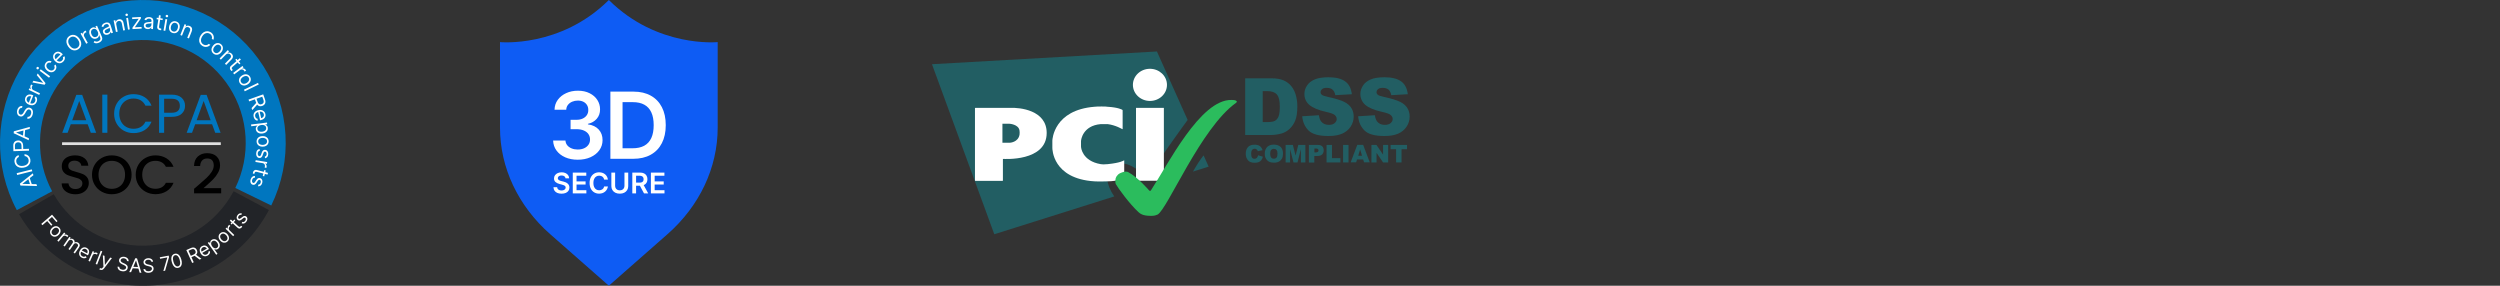 <svg width="560" height="64" viewBox="0 0 560 64" fill="none" xmlns="http://www.w3.org/2000/svg">
<rect x="0" y="0" width="560" height="64" fill="#333333" stroke="none"/>
<g clip-path="url(#clip0_10482_6069)">
<path d="M19.643 27.841H15.847L15.147 29.74H13.948L17.095 21.248H18.405L21.54 29.74H20.341L19.641 27.841H19.643ZM19.319 26.934L17.746 22.62L16.174 26.934H19.321H19.319Z" fill="#0076BF"/>
<path d="M24.051 21.199V29.74H22.914V21.199H24.051Z" fill="#0076BF"/>
<path d="M26.137 23.215C26.519 22.55 27.042 22.029 27.704 21.654C28.365 21.278 29.101 21.09 29.908 21.09C30.857 21.09 31.685 21.314 32.393 21.765C33.102 22.215 33.618 22.851 33.942 23.676H32.581C32.34 23.162 31.992 22.765 31.538 22.488C31.083 22.21 30.541 22.072 29.908 22.072C29.274 22.072 28.753 22.21 28.271 22.488C27.789 22.765 27.409 23.16 27.134 23.67C26.859 24.18 26.722 24.779 26.722 25.464C26.722 26.149 26.859 26.736 27.134 27.248C27.409 27.758 27.787 28.153 28.271 28.43C28.753 28.707 29.299 28.846 29.908 28.846C30.516 28.846 31.083 28.71 31.538 28.437C31.992 28.163 32.338 27.769 32.581 27.255H33.942C33.618 28.072 33.102 28.703 32.393 29.147C31.685 29.593 30.857 29.815 29.908 29.815C29.099 29.815 28.365 29.629 27.704 29.258C27.042 28.887 26.519 28.37 26.137 27.709C25.753 27.047 25.564 26.301 25.564 25.466C25.564 24.632 25.756 23.883 26.137 23.218V23.215Z" fill="#0076BF"/>
<path d="M40.705 25.471C40.21 25.94 39.455 26.175 38.439 26.175H36.766V29.74H35.629V21.199H38.439C39.42 21.199 40.169 21.432 40.681 21.897C41.194 22.362 41.45 22.964 41.45 23.698C41.45 24.432 41.202 24.999 40.707 25.469L40.705 25.471ZM39.837 24.852C40.135 24.583 40.287 24.199 40.287 23.7C40.287 22.646 39.67 22.119 38.439 22.119H36.766V25.255H38.439C39.073 25.255 39.538 25.121 39.839 24.85L39.837 24.852Z" fill="#0076BF"/>
<path d="M47.513 27.841H43.717L43.017 29.74H41.818L44.965 21.248H46.276L49.41 29.74H48.211L47.511 27.841H47.513ZM47.189 26.934L45.616 22.62L44.044 26.934H47.191H47.189Z" fill="#0076BF"/>
<path d="M15.316 43.212C14.849 43.012 14.484 42.728 14.217 42.361C13.951 41.994 13.818 41.565 13.818 41.075H15.342C15.376 41.442 15.523 41.745 15.786 41.981C16.048 42.218 16.417 42.338 16.891 42.338C17.364 42.338 17.766 42.22 18.039 41.988C18.312 41.755 18.451 41.454 18.451 41.087C18.451 40.801 18.365 40.569 18.195 40.39C18.024 40.21 17.811 40.072 17.557 39.974C17.303 39.876 16.951 39.769 16.5 39.656C15.935 39.508 15.474 39.359 15.12 39.208C14.766 39.056 14.465 38.821 14.215 38.504C13.966 38.186 13.84 37.761 13.84 37.23C13.84 36.739 13.966 36.31 14.215 35.943C14.465 35.576 14.815 35.294 15.265 35.098C15.715 34.902 16.234 34.804 16.827 34.804C17.668 34.804 18.357 35.011 18.894 35.422C19.432 35.834 19.729 36.402 19.788 37.119H18.216C18.19 36.807 18.041 36.543 17.766 36.323C17.49 36.103 17.13 35.992 16.68 35.992C16.272 35.992 15.939 36.095 15.681 36.299C15.423 36.504 15.295 36.799 15.295 37.181C15.295 37.443 15.376 37.656 15.538 37.825C15.7 37.993 15.907 38.126 16.157 38.224C16.407 38.322 16.748 38.429 17.181 38.542C17.755 38.698 18.224 38.853 18.585 39.007C18.948 39.163 19.255 39.402 19.509 39.724C19.763 40.046 19.891 40.477 19.891 41.017C19.891 41.45 19.771 41.858 19.535 42.242C19.298 42.626 18.952 42.933 18.497 43.168C18.043 43.402 17.51 43.518 16.893 43.518C16.311 43.518 15.786 43.417 15.318 43.217L15.316 43.212Z" fill="black"/>
<path d="M22.811 42.955C22.133 42.583 21.595 42.065 21.201 41.399C20.806 40.733 20.607 39.984 20.607 39.15C20.607 38.316 20.806 37.569 21.201 36.908C21.595 36.246 22.133 35.73 22.811 35.359C23.49 34.987 24.233 34.802 25.041 34.802C25.85 34.802 26.605 34.987 27.284 35.359C27.962 35.73 28.498 36.246 28.888 36.908C29.279 37.569 29.475 38.318 29.475 39.15C29.475 39.982 29.279 40.733 28.888 41.399C28.498 42.065 27.962 42.583 27.284 42.955C26.605 43.326 25.858 43.511 25.041 43.511C24.224 43.511 23.49 43.326 22.811 42.955ZM26.577 41.913C27.028 41.655 27.38 41.288 27.634 40.81C27.887 40.332 28.015 39.78 28.015 39.15C28.015 38.521 27.89 37.97 27.634 37.497C27.38 37.023 27.028 36.66 26.577 36.406C26.127 36.152 25.615 36.026 25.041 36.026C24.467 36.026 23.955 36.152 23.505 36.406C23.055 36.66 22.703 37.023 22.449 37.497C22.195 37.97 22.067 38.523 22.067 39.15C22.067 39.778 22.193 40.332 22.449 40.81C22.703 41.288 23.055 41.655 23.505 41.913C23.955 42.172 24.467 42.3 25.041 42.3C25.615 42.3 26.127 42.172 26.577 41.913Z" fill="black"/>
<path d="M30.993 36.908C31.387 36.246 31.925 35.73 32.603 35.359C33.282 34.987 34.025 34.802 34.833 34.802C35.757 34.802 36.578 35.024 37.3 35.47C38.019 35.916 38.541 36.547 38.868 37.362H37.157C36.933 36.914 36.619 36.577 36.22 36.357C35.821 36.137 35.358 36.026 34.833 36.026C34.259 36.026 33.747 36.152 33.297 36.406C32.847 36.66 32.495 37.023 32.241 37.497C31.987 37.97 31.859 38.523 31.859 39.15C31.859 39.778 31.985 40.33 32.241 40.804C32.495 41.278 32.847 41.642 33.297 41.901C33.747 42.159 34.259 42.287 34.833 42.287C35.358 42.287 35.819 42.176 36.22 41.956C36.621 41.736 36.933 41.401 37.157 40.951H38.868C38.544 41.768 38.021 42.398 37.3 42.837C36.578 43.279 35.757 43.499 34.833 43.499C34.018 43.499 33.271 43.313 32.597 42.942C31.923 42.571 31.387 42.054 30.993 41.393C30.598 40.731 30.399 39.984 30.399 39.15C30.399 38.316 30.598 37.569 30.993 36.908Z" fill="black"/>
<path d="M44.372 41.527C45.172 40.849 45.802 40.292 46.265 39.854C46.728 39.417 47.112 38.962 47.419 38.489C47.726 38.015 47.882 37.541 47.882 37.068C47.882 36.594 47.763 36.193 47.526 35.916C47.289 35.638 46.916 35.499 46.408 35.499C45.9 35.499 45.535 35.653 45.264 35.958C44.993 36.266 44.85 36.675 44.833 37.189H43.459C43.485 36.257 43.768 35.546 44.315 35.051C44.861 34.556 45.552 34.311 46.395 34.311C47.302 34.311 48.012 34.556 48.524 35.047C49.036 35.538 49.292 36.191 49.292 37.008C49.292 37.597 49.141 38.162 48.836 38.704C48.533 39.248 48.17 39.733 47.75 40.162C47.33 40.59 46.794 41.088 46.145 41.651L45.584 42.142H49.542V43.307H43.472V42.289L44.37 41.529L44.372 41.527Z" fill="black"/>
<path d="M49.457 31.874H13.903V32.491H49.457V31.874Z" fill="#E1E1E1"/>
<path d="M60.76 46.031C63.162 41.108 64.259 35.651 63.948 30.183C63.637 24.714 61.928 19.417 58.983 14.798C56.039 10.18 51.958 6.394 47.132 3.804C42.306 1.214 36.895 -0.094 31.419 0.005C25.942 0.105 20.583 1.608 15.854 4.372C11.125 7.136 7.185 11.067 4.41 15.789C1.635 20.512 0.119 25.868 0.007 31.344C-0.106 36.82 1.19 42.234 3.768 47.066L11.673 42.847C9.817 39.368 8.884 35.471 8.965 31.528C9.046 27.585 10.137 23.729 12.135 20.328C14.133 16.928 16.97 14.098 20.375 12.108C23.78 10.118 27.639 9.035 31.582 8.964C35.525 8.892 39.42 9.834 42.895 11.699C46.37 13.564 49.308 16.289 51.428 19.615C53.548 22.94 54.779 26.754 55.003 30.692C55.227 34.629 54.436 38.558 52.707 42.102L60.76 46.031Z" fill="#0076BF"/>
<path d="M4.275 47.978C7.126 52.927 11.251 57.022 16.219 59.838C21.188 62.655 26.819 64.09 32.53 63.996C38.24 63.901 43.821 62.28 48.694 59.3C53.566 56.321 57.553 52.092 60.239 47.052L52.332 42.837C50.398 46.466 47.528 49.511 44.02 51.656C40.511 53.801 36.493 54.969 32.381 55.037C28.27 55.105 24.215 54.071 20.638 52.043C17.06 50.016 14.091 47.067 12.038 43.504L4.275 47.978Z" fill="#222428"/>
<path d="M8.16 41.253L8.3 41.674L4.583 41.562L4.445 41.148L7.351 38.828L7.491 39.248L5.034 41.167L5.042 41.193L8.16 41.253ZM6.815 41.529L6.25 39.835L6.605 39.716L7.17 41.411L6.815 41.529ZM3.737 38.795L7.122 37.941L7.226 38.351L3.841 39.205L3.737 38.795ZM4.168 34.746L4.232 35.164C4.115 35.207 4.016 35.266 3.935 35.342C3.853 35.416 3.788 35.502 3.74 35.599C3.69 35.696 3.658 35.799 3.643 35.909C3.627 36.02 3.629 36.132 3.646 36.247C3.678 36.456 3.76 36.637 3.892 36.79C4.023 36.943 4.199 37.053 4.42 37.121C4.641 37.188 4.901 37.199 5.199 37.153C5.498 37.108 5.743 37.019 5.933 36.889C6.123 36.757 6.258 36.599 6.338 36.415C6.418 36.229 6.441 36.032 6.409 35.822C6.392 35.708 6.359 35.6 6.311 35.5C6.264 35.399 6.202 35.31 6.127 35.233C6.051 35.155 5.963 35.093 5.862 35.046C5.761 34.998 5.648 34.971 5.526 34.965L5.461 34.547C5.643 34.551 5.809 34.584 5.961 34.646C6.113 34.708 6.248 34.793 6.364 34.902C6.48 35.01 6.575 35.138 6.649 35.284C6.723 35.429 6.773 35.588 6.8 35.763C6.845 36.057 6.814 36.33 6.705 36.581C6.596 36.832 6.42 37.044 6.175 37.216C5.93 37.388 5.625 37.502 5.262 37.558C4.898 37.614 4.573 37.596 4.288 37.505C4.003 37.415 3.77 37.266 3.591 37.059C3.413 36.852 3.3 36.601 3.255 36.307C3.229 36.133 3.229 35.965 3.256 35.805C3.283 35.643 3.336 35.493 3.414 35.355C3.492 35.216 3.594 35.095 3.721 34.99C3.846 34.886 3.995 34.804 4.168 34.746ZM6.495 33.753L3.006 33.865L2.968 32.686C2.959 32.412 3.001 32.187 3.095 32.01C3.187 31.832 3.315 31.698 3.479 31.609C3.643 31.52 3.828 31.472 4.034 31.465C4.239 31.459 4.428 31.494 4.598 31.573C4.769 31.651 4.907 31.775 5.013 31.945C5.117 32.116 5.174 32.337 5.182 32.608L5.209 33.453L4.835 33.465L4.808 32.634C4.802 32.447 4.765 32.297 4.696 32.186C4.628 32.074 4.538 31.995 4.426 31.947C4.313 31.898 4.187 31.876 4.047 31.881C3.908 31.885 3.783 31.915 3.675 31.971C3.566 32.026 3.483 32.111 3.424 32.228C3.364 32.345 3.337 32.498 3.343 32.688L3.367 33.431L6.481 33.331L6.495 33.753ZM6.471 30.973L6.434 31.414L3.062 29.847L3.098 29.412L6.684 28.425L6.647 28.866L3.631 29.662L3.629 29.689L6.471 30.973ZM5.126 30.696L5.274 28.916L5.648 28.947L5.499 30.727L5.126 30.696ZM4.932 24.157C4.76 24.134 4.609 24.18 4.481 24.298C4.352 24.415 4.261 24.576 4.208 24.78C4.17 24.93 4.16 25.067 4.18 25.192C4.2 25.315 4.244 25.419 4.312 25.504C4.381 25.587 4.47 25.643 4.577 25.671C4.668 25.694 4.751 25.693 4.827 25.666C4.902 25.639 4.97 25.596 5.03 25.539C5.09 25.482 5.143 25.419 5.189 25.352C5.235 25.284 5.274 25.22 5.307 25.162L5.488 24.842C5.534 24.76 5.591 24.671 5.659 24.573C5.728 24.475 5.811 24.385 5.906 24.304C6.002 24.222 6.112 24.162 6.238 24.125C6.363 24.089 6.505 24.091 6.664 24.131C6.847 24.179 6.999 24.269 7.122 24.403C7.245 24.535 7.327 24.704 7.366 24.909C7.407 25.113 7.393 25.345 7.326 25.605C7.264 25.847 7.171 26.046 7.047 26.203C6.924 26.359 6.779 26.47 6.613 26.535C6.447 26.599 6.271 26.614 6.082 26.58L6.191 26.157C6.322 26.179 6.438 26.163 6.541 26.11C6.643 26.055 6.73 25.976 6.8 25.87C6.87 25.764 6.922 25.644 6.957 25.509C6.997 25.353 7.008 25.206 6.989 25.069C6.969 24.931 6.923 24.814 6.851 24.718C6.777 24.622 6.678 24.558 6.555 24.526C6.443 24.497 6.344 24.505 6.257 24.549C6.17 24.594 6.092 24.662 6.021 24.753C5.951 24.844 5.884 24.944 5.82 25.055L5.594 25.44C5.45 25.685 5.288 25.866 5.108 25.983C4.927 26.101 4.723 26.131 4.495 26.072C4.306 26.023 4.154 25.93 4.039 25.791C3.924 25.651 3.85 25.484 3.817 25.29C3.782 25.095 3.793 24.889 3.849 24.673C3.905 24.456 3.994 24.272 4.116 24.122C4.236 23.973 4.377 23.866 4.536 23.802C4.696 23.736 4.862 23.722 5.034 23.761L4.932 24.157ZM8.216 22.805C8.125 23.041 7.995 23.224 7.825 23.354C7.654 23.483 7.458 23.558 7.234 23.577C7.01 23.596 6.773 23.557 6.523 23.46C6.273 23.363 6.07 23.233 5.914 23.068C5.758 22.902 5.658 22.716 5.615 22.51C5.57 22.303 5.591 22.089 5.676 21.869C5.725 21.741 5.795 21.624 5.885 21.516C5.975 21.409 6.088 21.322 6.222 21.257C6.356 21.192 6.512 21.159 6.692 21.159C6.871 21.159 7.074 21.203 7.302 21.291L7.461 21.352L6.734 23.235L6.41 23.11L6.989 21.608C6.852 21.555 6.718 21.535 6.589 21.549C6.46 21.561 6.344 21.605 6.243 21.682C6.142 21.758 6.065 21.863 6.013 21.999C5.955 22.148 5.942 22.292 5.974 22.43C6.006 22.566 6.069 22.686 6.164 22.79C6.26 22.894 6.374 22.971 6.509 23.023L6.725 23.107C6.91 23.178 7.078 23.207 7.231 23.192C7.383 23.177 7.515 23.125 7.626 23.036C7.736 22.947 7.82 22.827 7.879 22.675C7.917 22.576 7.937 22.482 7.94 22.392C7.943 22.3 7.927 22.215 7.894 22.134C7.859 22.054 7.805 21.982 7.733 21.917L7.974 21.594C8.083 21.679 8.166 21.785 8.225 21.911C8.282 22.037 8.311 22.176 8.312 22.329C8.312 22.481 8.28 22.64 8.216 22.805ZM8.785 21.262L6.426 20.125L6.595 19.775L6.951 19.947L6.963 19.922C6.867 19.823 6.81 19.7 6.791 19.552C6.773 19.404 6.798 19.26 6.866 19.119C6.878 19.092 6.895 19.059 6.915 19.02C6.935 18.98 6.952 18.951 6.963 18.931L7.332 19.109C7.323 19.119 7.305 19.145 7.278 19.186C7.25 19.226 7.224 19.27 7.201 19.318C7.146 19.433 7.12 19.547 7.125 19.66C7.129 19.772 7.161 19.874 7.22 19.966C7.278 20.058 7.36 20.129 7.467 20.18L8.959 20.899L8.785 21.262ZM8.456 16.458L10.205 18.634L9.995 18.985L7.252 18.471L7.476 18.096L9.637 18.548L9.651 18.524L8.232 16.833L8.456 16.458ZM10.981 17.41L8.881 15.846L9.122 15.523L11.222 17.087L10.981 17.41ZM8.654 15.421C8.607 15.484 8.545 15.522 8.468 15.536C8.392 15.549 8.324 15.533 8.264 15.488C8.204 15.443 8.169 15.383 8.159 15.306C8.15 15.229 8.169 15.158 8.216 15.095C8.263 15.033 8.324 14.995 8.401 14.982C8.477 14.968 8.546 14.984 8.606 15.029C8.666 15.073 8.701 15.135 8.71 15.212C8.719 15.289 8.7 15.358 8.654 15.421ZM12.363 15.758C12.208 15.948 12.029 16.074 11.827 16.138C11.625 16.201 11.415 16.206 11.197 16.15C10.979 16.095 10.769 15.985 10.567 15.819C10.362 15.65 10.211 15.463 10.116 15.259C10.021 15.053 9.984 14.845 10.007 14.636C10.03 14.425 10.117 14.229 10.267 14.046C10.383 13.904 10.515 13.797 10.661 13.726C10.808 13.655 10.958 13.622 11.113 13.627C11.268 13.632 11.415 13.678 11.556 13.764L11.301 14.075C11.19 14.023 11.065 14.009 10.926 14.032C10.788 14.054 10.663 14.133 10.55 14.27C10.451 14.391 10.395 14.524 10.383 14.667C10.371 14.809 10.402 14.952 10.474 15.096C10.546 15.239 10.659 15.374 10.812 15.499C10.968 15.627 11.124 15.714 11.281 15.761C11.438 15.806 11.586 15.809 11.724 15.771C11.863 15.733 11.983 15.652 12.084 15.529C12.15 15.448 12.197 15.363 12.222 15.274C12.248 15.185 12.254 15.096 12.239 15.007C12.223 14.918 12.187 14.834 12.129 14.754L12.384 14.443C12.489 14.559 12.561 14.691 12.6 14.838C12.638 14.985 12.639 15.138 12.603 15.297C12.566 15.455 12.486 15.609 12.363 15.758ZM14.162 13.805C13.983 13.982 13.789 14.096 13.58 14.145C13.372 14.193 13.162 14.18 12.95 14.107C12.739 14.032 12.538 13.899 12.35 13.708C12.161 13.518 12.03 13.315 11.955 13.101C11.881 12.885 11.866 12.675 11.911 12.469C11.955 12.262 12.061 12.075 12.229 11.909C12.326 11.813 12.438 11.735 12.565 11.674C12.691 11.612 12.829 11.58 12.979 11.576C13.127 11.571 13.283 11.605 13.447 11.678C13.61 11.752 13.778 11.875 13.95 12.049L14.07 12.17L12.635 13.589L12.39 13.342L13.534 12.21C13.431 12.105 13.317 12.032 13.193 11.992C13.07 11.95 12.947 11.943 12.823 11.972C12.7 11.999 12.587 12.064 12.484 12.166C12.37 12.279 12.299 12.405 12.272 12.543C12.245 12.681 12.253 12.816 12.297 12.95C12.341 13.083 12.414 13.201 12.516 13.304L12.679 13.469C12.818 13.61 12.96 13.705 13.105 13.755C13.25 13.803 13.392 13.809 13.529 13.774C13.666 13.738 13.792 13.662 13.908 13.548C13.983 13.474 14.04 13.396 14.08 13.315C14.12 13.232 14.141 13.148 14.143 13.061C14.145 12.973 14.125 12.885 14.086 12.797L14.439 12.601C14.502 12.724 14.535 12.854 14.537 12.993C14.537 13.132 14.507 13.27 14.445 13.41C14.382 13.549 14.288 13.68 14.162 13.805ZM17.807 8.675C18.015 8.979 18.141 9.279 18.183 9.575C18.225 9.871 18.192 10.145 18.083 10.396C17.974 10.647 17.797 10.857 17.551 11.026C17.306 11.194 17.046 11.284 16.773 11.295C16.5 11.306 16.232 11.239 15.971 11.093C15.709 10.947 15.475 10.723 15.266 10.419C15.058 10.116 14.933 9.816 14.89 9.519C14.848 9.223 14.882 8.949 14.991 8.698C15.099 8.447 15.277 8.237 15.522 8.069C15.767 7.9 16.027 7.81 16.3 7.799C16.574 7.788 16.841 7.855 17.103 8.001C17.364 8.147 17.599 8.372 17.807 8.675ZM17.47 8.907C17.299 8.658 17.113 8.476 16.912 8.362C16.712 8.247 16.511 8.194 16.309 8.203C16.108 8.211 15.92 8.275 15.746 8.395C15.572 8.514 15.444 8.667 15.363 8.852C15.283 9.036 15.26 9.243 15.294 9.472C15.329 9.7 15.432 9.938 15.604 10.188C15.774 10.437 15.96 10.619 16.16 10.734C16.361 10.848 16.562 10.901 16.763 10.893C16.965 10.884 17.153 10.819 17.328 10.7C17.502 10.58 17.629 10.428 17.709 10.243C17.79 10.058 17.813 9.852 17.778 9.624C17.744 9.395 17.641 9.156 17.47 8.907ZM19.312 9.803L18.047 7.511L18.387 7.323L18.578 7.669L18.602 7.656C18.581 7.519 18.606 7.386 18.677 7.255C18.747 7.124 18.851 7.02 18.988 6.944C19.014 6.93 19.047 6.913 19.086 6.892C19.125 6.872 19.155 6.857 19.176 6.848L19.374 7.206C19.36 7.21 19.331 7.221 19.285 7.238C19.239 7.254 19.193 7.275 19.146 7.301C19.035 7.363 18.948 7.441 18.886 7.536C18.825 7.63 18.791 7.731 18.786 7.841C18.78 7.949 18.806 8.055 18.863 8.158L19.664 9.609L19.312 9.803ZM22.16 9.561C21.982 9.639 21.819 9.682 21.671 9.692C21.523 9.704 21.39 9.691 21.273 9.654C21.157 9.618 21.055 9.569 20.969 9.508L21.173 9.173C21.225 9.202 21.289 9.234 21.365 9.268C21.441 9.303 21.532 9.322 21.639 9.325C21.747 9.329 21.874 9.299 22.018 9.236C22.212 9.151 22.352 9.035 22.437 8.886C22.522 8.737 22.521 8.563 22.434 8.363L22.221 7.876L22.19 7.889C22.182 7.945 22.167 8.016 22.145 8.102C22.124 8.187 22.078 8.275 22.007 8.365C21.936 8.454 21.823 8.533 21.667 8.601C21.473 8.685 21.279 8.715 21.085 8.691C20.892 8.666 20.712 8.585 20.547 8.45C20.382 8.313 20.245 8.12 20.136 7.87C20.029 7.624 19.979 7.391 19.985 7.171C19.992 6.95 20.05 6.756 20.161 6.589C20.271 6.421 20.427 6.292 20.629 6.204C20.785 6.136 20.921 6.108 21.035 6.12C21.15 6.131 21.246 6.158 21.324 6.203C21.402 6.245 21.464 6.282 21.509 6.312L21.547 6.295L21.38 5.914L21.737 5.759L22.813 8.227C22.903 8.433 22.929 8.622 22.892 8.792C22.856 8.962 22.773 9.112 22.642 9.241C22.512 9.371 22.352 9.477 22.16 9.561ZM21.573 8.248C21.72 8.183 21.831 8.095 21.903 7.983C21.976 7.87 22.011 7.739 22.009 7.589C22.006 7.439 21.966 7.275 21.889 7.098C21.814 6.925 21.721 6.784 21.611 6.674C21.502 6.565 21.379 6.495 21.245 6.464C21.11 6.434 20.968 6.451 20.817 6.516C20.661 6.585 20.548 6.681 20.479 6.806C20.41 6.93 20.379 7.07 20.385 7.226C20.392 7.381 20.431 7.54 20.502 7.703C20.575 7.87 20.665 8.006 20.773 8.111C20.881 8.215 21.003 8.281 21.138 8.309C21.273 8.335 21.418 8.315 21.573 8.248ZM24.179 7.75C24.02 7.799 23.867 7.814 23.72 7.795C23.571 7.775 23.442 7.72 23.33 7.63C23.218 7.539 23.137 7.412 23.085 7.249C23.041 7.106 23.032 6.981 23.061 6.875C23.089 6.767 23.142 6.673 23.221 6.592C23.299 6.512 23.391 6.441 23.497 6.38C23.604 6.318 23.713 6.262 23.824 6.21C23.97 6.143 24.088 6.09 24.18 6.05C24.272 6.01 24.336 5.97 24.371 5.931C24.408 5.892 24.416 5.842 24.397 5.78L24.393 5.767C24.343 5.607 24.26 5.496 24.144 5.435C24.029 5.373 23.884 5.37 23.707 5.425C23.523 5.483 23.392 5.568 23.314 5.681C23.235 5.794 23.188 5.902 23.175 6.006L22.769 5.991C22.787 5.818 22.837 5.673 22.919 5.554C23.001 5.434 23.102 5.337 23.22 5.263C23.339 5.188 23.462 5.13 23.588 5.091C23.668 5.066 23.763 5.047 23.873 5.033C23.984 5.019 24.098 5.026 24.214 5.054C24.331 5.081 24.44 5.144 24.543 5.242C24.645 5.339 24.727 5.488 24.789 5.686L25.305 7.332L24.921 7.452L24.815 7.114L24.796 7.12C24.787 7.182 24.762 7.254 24.72 7.335C24.679 7.416 24.615 7.494 24.527 7.569C24.44 7.644 24.324 7.704 24.179 7.75ZM24.129 7.386C24.281 7.339 24.399 7.269 24.485 7.177C24.571 7.084 24.626 6.982 24.65 6.871C24.674 6.76 24.67 6.652 24.638 6.548L24.528 6.197C24.517 6.221 24.487 6.25 24.437 6.284C24.388 6.316 24.329 6.349 24.261 6.384C24.194 6.417 24.128 6.448 24.064 6.478C24 6.506 23.948 6.53 23.909 6.548C23.813 6.592 23.727 6.643 23.649 6.699C23.572 6.754 23.516 6.819 23.481 6.893C23.447 6.966 23.445 7.051 23.476 7.148C23.517 7.282 23.598 7.367 23.718 7.404C23.839 7.44 23.976 7.434 24.129 7.386ZM26.052 5.542L26.361 7.086L25.967 7.165L25.452 4.598L25.833 4.522L25.914 4.923L25.947 4.916C25.981 4.774 26.051 4.651 26.158 4.547C26.265 4.442 26.415 4.371 26.609 4.332C26.782 4.297 26.942 4.302 27.086 4.347C27.231 4.391 27.354 4.478 27.455 4.607C27.556 4.735 27.628 4.908 27.672 5.127L27.999 6.758L27.605 6.837L27.283 5.233C27.242 5.031 27.159 4.884 27.031 4.793C26.904 4.7 26.749 4.672 26.566 4.709C26.44 4.734 26.333 4.784 26.245 4.858C26.158 4.933 26.096 5.028 26.06 5.144C26.025 5.26 26.022 5.393 26.052 5.542ZM28.672 6.641L28.278 4.052L28.676 3.992L29.07 6.58L28.672 6.641ZM28.415 3.59C28.337 3.602 28.266 3.586 28.202 3.541C28.139 3.497 28.102 3.438 28.09 3.364C28.079 3.289 28.097 3.222 28.144 3.161C28.192 3.099 28.255 3.063 28.332 3.051C28.41 3.039 28.48 3.055 28.543 3.1C28.608 3.144 28.645 3.203 28.657 3.277C28.668 3.352 28.649 3.419 28.601 3.481C28.554 3.542 28.492 3.578 28.415 3.59ZM29.68 6.517L29.664 6.211L31.052 4.229L31.051 4.202L29.614 4.274L29.595 3.9L31.55 3.801L31.566 4.121L30.218 6.087L30.219 6.114L31.71 6.039L31.729 6.414L29.68 6.517ZM33.067 6.519C32.901 6.511 32.752 6.473 32.62 6.404C32.488 6.334 32.385 6.237 32.312 6.114C32.238 5.99 32.205 5.843 32.213 5.673C32.22 5.523 32.256 5.403 32.319 5.313C32.383 5.221 32.465 5.151 32.566 5.103C32.668 5.054 32.779 5.02 32.899 4.999C33.021 4.978 33.143 4.962 33.265 4.952C33.425 4.939 33.554 4.93 33.654 4.924C33.754 4.918 33.827 4.903 33.874 4.879C33.922 4.855 33.947 4.81 33.95 4.746L33.951 4.732C33.959 4.564 33.919 4.431 33.832 4.334C33.746 4.236 33.61 4.183 33.425 4.174C33.233 4.165 33.081 4.2 32.968 4.279C32.855 4.358 32.774 4.444 32.725 4.537L32.35 4.382C32.426 4.227 32.523 4.107 32.64 4.024C32.759 3.94 32.887 3.884 33.024 3.855C33.162 3.825 33.297 3.813 33.428 3.82C33.512 3.824 33.608 3.839 33.716 3.864C33.825 3.889 33.93 3.934 34.029 4C34.129 4.067 34.21 4.163 34.273 4.29C34.335 4.417 34.361 4.585 34.351 4.792L34.268 6.515L33.867 6.496L33.883 6.142L33.863 6.141C33.833 6.196 33.785 6.255 33.718 6.317C33.651 6.378 33.564 6.429 33.457 6.47C33.349 6.51 33.219 6.526 33.067 6.519ZM33.145 6.161C33.304 6.169 33.44 6.144 33.552 6.087C33.665 6.03 33.752 5.953 33.812 5.857C33.873 5.761 33.907 5.658 33.912 5.549L33.929 5.182C33.911 5.201 33.873 5.218 33.815 5.232C33.757 5.246 33.69 5.257 33.615 5.266C33.541 5.273 33.468 5.28 33.397 5.286C33.328 5.29 33.271 5.295 33.228 5.298C33.123 5.307 33.024 5.324 32.932 5.351C32.841 5.376 32.766 5.417 32.707 5.475C32.65 5.531 32.619 5.61 32.614 5.712C32.607 5.852 32.654 5.96 32.754 6.037C32.855 6.112 32.985 6.153 33.145 6.161ZM36.466 4.166L36.415 4.503L35.073 4.301L35.124 3.964L36.466 4.166ZM35.609 3.402L36.006 3.462L35.635 5.93C35.618 6.042 35.621 6.129 35.645 6.19C35.671 6.25 35.708 6.294 35.757 6.321C35.807 6.347 35.861 6.364 35.92 6.373C35.963 6.379 36 6.383 36.029 6.382C36.057 6.381 36.081 6.38 36.098 6.379L36.125 6.749C36.096 6.755 36.057 6.759 36.008 6.762C35.958 6.766 35.895 6.762 35.821 6.751C35.709 6.734 35.602 6.693 35.502 6.629C35.402 6.564 35.325 6.477 35.269 6.368C35.214 6.259 35.198 6.129 35.221 5.978L35.609 3.402ZM36.625 6.845L37.064 4.264L37.461 4.331L37.022 6.912L36.625 6.845ZM37.339 3.868C37.261 3.854 37.199 3.817 37.152 3.755C37.106 3.693 37.09 3.625 37.102 3.551C37.115 3.477 37.153 3.418 37.217 3.375C37.282 3.332 37.353 3.317 37.43 3.33C37.507 3.343 37.569 3.381 37.615 3.443C37.662 3.505 37.679 3.573 37.667 3.647C37.654 3.721 37.615 3.779 37.55 3.822C37.486 3.866 37.416 3.881 37.339 3.868ZM38.703 7.398C38.476 7.335 38.291 7.226 38.148 7.07C38.007 6.915 37.915 6.726 37.872 6.505C37.831 6.283 37.846 6.042 37.917 5.782C37.989 5.519 38.1 5.302 38.249 5.132C38.4 4.962 38.575 4.847 38.776 4.785C38.978 4.724 39.193 4.725 39.42 4.787C39.648 4.85 39.833 4.959 39.974 5.114C40.116 5.27 40.208 5.459 40.25 5.682C40.292 5.904 40.277 6.147 40.205 6.41C40.133 6.671 40.023 6.885 39.873 7.054C39.724 7.223 39.548 7.338 39.346 7.399C39.146 7.461 38.931 7.46 38.703 7.398ZM38.799 7.049C38.972 7.097 39.127 7.091 39.263 7.033C39.399 6.975 39.514 6.881 39.608 6.751C39.701 6.622 39.771 6.472 39.817 6.303C39.864 6.135 39.88 5.97 39.866 5.81C39.853 5.649 39.802 5.509 39.715 5.388C39.628 5.267 39.498 5.183 39.325 5.136C39.152 5.088 38.997 5.094 38.86 5.153C38.724 5.212 38.609 5.307 38.515 5.438C38.421 5.569 38.351 5.719 38.305 5.888C38.259 6.057 38.242 6.221 38.256 6.38C38.27 6.54 38.321 6.679 38.408 6.799C38.496 6.918 38.626 7.002 38.799 7.049ZM41.346 6.53L40.767 7.994L40.393 7.846L41.356 5.412L41.717 5.555L41.567 5.935L41.599 5.947C41.705 5.846 41.831 5.781 41.976 5.752C42.123 5.722 42.288 5.743 42.472 5.816C42.637 5.881 42.767 5.972 42.864 6.089C42.962 6.204 43.018 6.344 43.032 6.507C43.048 6.669 43.014 6.854 42.932 7.061L42.321 8.608L41.947 8.461L42.548 6.939C42.624 6.748 42.633 6.579 42.576 6.433C42.519 6.286 42.404 6.178 42.231 6.11C42.112 6.062 41.995 6.046 41.88 6.061C41.767 6.076 41.663 6.122 41.57 6.2C41.477 6.278 41.402 6.388 41.346 6.53ZM47.797 8.922L47.436 8.702C47.478 8.585 47.496 8.471 47.49 8.36C47.486 8.25 47.462 8.145 47.419 8.045C47.377 7.945 47.319 7.854 47.245 7.771C47.17 7.689 47.083 7.617 46.984 7.557C46.804 7.447 46.612 7.393 46.41 7.395C46.209 7.397 46.011 7.461 45.817 7.586C45.623 7.711 45.448 7.903 45.29 8.161C45.133 8.419 45.043 8.663 45.02 8.893C44.998 9.123 45.032 9.328 45.122 9.508C45.213 9.689 45.349 9.834 45.529 9.944C45.628 10.004 45.732 10.049 45.84 10.077C45.947 10.105 46.055 10.116 46.162 10.108C46.271 10.1 46.375 10.072 46.476 10.025C46.578 9.978 46.67 9.91 46.755 9.82L47.115 10.04C46.995 10.176 46.863 10.282 46.718 10.359C46.573 10.435 46.421 10.483 46.263 10.503C46.105 10.521 45.947 10.511 45.787 10.474C45.629 10.437 45.474 10.373 45.324 10.281C45.069 10.127 44.881 9.927 44.759 9.682C44.637 9.437 44.589 9.165 44.614 8.867C44.641 8.569 44.749 8.263 44.941 7.948C45.133 7.634 45.355 7.397 45.608 7.237C45.861 7.077 46.124 6.996 46.398 6.992C46.672 6.988 46.936 7.064 47.19 7.219C47.34 7.311 47.468 7.419 47.574 7.543C47.68 7.667 47.761 7.804 47.816 7.954C47.872 8.102 47.899 8.259 47.898 8.423C47.897 8.586 47.863 8.752 47.797 8.922ZM47.812 12.013C47.627 11.866 47.5 11.693 47.43 11.494C47.361 11.296 47.351 11.086 47.398 10.866C47.447 10.646 47.555 10.43 47.724 10.218C47.893 10.005 48.08 9.849 48.284 9.752C48.489 9.655 48.696 9.617 48.904 9.639C49.114 9.662 49.311 9.747 49.496 9.894C49.681 10.041 49.808 10.214 49.877 10.413C49.947 10.612 49.957 10.822 49.908 11.042C49.86 11.264 49.751 11.481 49.581 11.695C49.413 11.906 49.226 12.06 49.022 12.157C48.819 12.253 48.613 12.29 48.403 12.267C48.194 12.245 47.997 12.161 47.812 12.013ZM48.037 11.73C48.178 11.842 48.322 11.898 48.47 11.898C48.618 11.898 48.76 11.857 48.897 11.774C49.034 11.691 49.157 11.582 49.266 11.444C49.375 11.307 49.455 11.162 49.505 11.009C49.556 10.857 49.564 10.708 49.532 10.562C49.499 10.417 49.412 10.289 49.272 10.177C49.131 10.066 48.986 10.01 48.838 10.011C48.689 10.012 48.546 10.054 48.408 10.138C48.27 10.221 48.147 10.332 48.038 10.469C47.929 10.606 47.85 10.75 47.8 10.902C47.751 11.054 47.743 11.203 47.776 11.347C47.809 11.491 47.897 11.619 48.037 11.73ZM50.582 12.25L49.476 13.371L49.19 13.089L51.028 11.224L51.305 11.497L51.017 11.788L51.042 11.812C51.179 11.761 51.32 11.75 51.466 11.78C51.612 11.81 51.756 11.894 51.897 12.033C52.023 12.157 52.108 12.292 52.151 12.437C52.196 12.582 52.193 12.732 52.143 12.888C52.093 13.043 51.99 13.2 51.834 13.359L50.666 14.544L50.38 14.261L51.528 13.096C51.673 12.95 51.747 12.798 51.752 12.641C51.757 12.484 51.693 12.34 51.56 12.209C51.469 12.119 51.368 12.058 51.257 12.027C51.146 11.996 51.033 11.998 50.917 12.034C50.8 12.069 50.689 12.141 50.582 12.25ZM53.856 14.188L53.599 14.412L52.709 13.387L52.967 13.163L53.856 14.188ZM53.7 13.051L53.964 13.355L52.078 14.99C51.993 15.065 51.939 15.133 51.918 15.195C51.898 15.257 51.898 15.314 51.918 15.367C51.939 15.419 51.969 15.467 52.008 15.512C52.037 15.545 52.062 15.571 52.084 15.59C52.107 15.608 52.125 15.622 52.139 15.632L51.92 15.931C51.894 15.917 51.861 15.895 51.822 15.865C51.781 15.835 51.736 15.792 51.687 15.736C51.613 15.65 51.558 15.55 51.524 15.435C51.49 15.322 51.487 15.205 51.516 15.085C51.545 14.967 51.617 14.857 51.732 14.758L53.7 13.051ZM52.222 16.34L54.318 14.773L54.551 15.084L54.234 15.321L54.251 15.342C54.383 15.303 54.519 15.309 54.658 15.361C54.798 15.413 54.915 15.502 55.008 15.627C55.026 15.651 55.048 15.681 55.074 15.717C55.099 15.753 55.118 15.781 55.13 15.8L54.802 16.046C54.797 16.032 54.782 16.004 54.758 15.961C54.736 15.918 54.709 15.875 54.677 15.832C54.601 15.731 54.511 15.656 54.408 15.607C54.307 15.56 54.202 15.54 54.093 15.55C53.985 15.559 53.884 15.6 53.789 15.67L52.462 16.663L52.222 16.34ZM53.708 18.616C53.582 18.416 53.52 18.21 53.52 17.999C53.522 17.789 53.582 17.588 53.7 17.396C53.819 17.205 53.993 17.038 54.222 16.894C54.454 16.75 54.682 16.665 54.907 16.641C55.132 16.618 55.34 16.652 55.529 16.742C55.719 16.834 55.877 16.98 56.002 17.18C56.127 17.38 56.19 17.585 56.188 17.796C56.187 18.006 56.127 18.208 56.007 18.399C55.888 18.592 55.712 18.761 55.481 18.905C55.252 19.049 55.025 19.132 54.801 19.155C54.577 19.178 54.37 19.144 54.18 19.053C53.99 18.962 53.833 18.817 53.708 18.616ZM54.014 18.424C54.109 18.577 54.227 18.677 54.366 18.727C54.506 18.776 54.654 18.785 54.81 18.752C54.967 18.72 55.12 18.657 55.268 18.564C55.416 18.472 55.54 18.362 55.638 18.234C55.737 18.107 55.795 17.969 55.812 17.822C55.83 17.674 55.791 17.524 55.696 17.372C55.6 17.22 55.483 17.119 55.342 17.07C55.202 17.021 55.053 17.014 54.895 17.047C54.737 17.079 54.584 17.142 54.436 17.235C54.288 17.328 54.165 17.438 54.067 17.565C53.969 17.692 53.912 17.828 53.896 17.976C53.879 18.123 53.919 18.272 54.014 18.424ZM57.964 18.925L54.825 20.452L54.648 20.09L57.788 18.563L57.964 18.925ZM55.672 22.311L58.959 21.135L59.356 22.246C59.448 22.503 59.48 22.729 59.451 22.925C59.423 23.121 59.348 23.286 59.224 23.419C59.1 23.553 58.942 23.654 58.748 23.724C58.554 23.793 58.369 23.815 58.191 23.789C58.012 23.764 57.851 23.684 57.707 23.551C57.564 23.418 57.447 23.224 57.356 22.969L57.034 22.07L57.394 21.942L57.711 22.827C57.773 23.003 57.85 23.135 57.939 23.224C58.029 23.313 58.13 23.365 58.241 23.38C58.354 23.395 58.477 23.379 58.608 23.332C58.74 23.285 58.846 23.219 58.927 23.135C59.008 23.05 59.055 22.944 59.07 22.817C59.086 22.69 59.062 22.537 58.999 22.359L58.748 21.66L55.815 22.709L55.672 22.311ZM57.702 23.33L56.515 24.667L56.35 24.205L57.541 22.881L57.702 23.33ZM56.82 26.17C56.762 25.924 56.767 25.7 56.833 25.496C56.901 25.293 57.022 25.121 57.195 24.978C57.369 24.837 57.587 24.735 57.848 24.674C58.109 24.613 58.351 24.606 58.572 24.654C58.795 24.703 58.982 24.801 59.134 24.946C59.288 25.092 59.392 25.28 59.446 25.51C59.477 25.643 59.486 25.779 59.472 25.919C59.458 26.059 59.414 26.194 59.339 26.323C59.266 26.452 59.155 26.568 59.007 26.669C58.86 26.77 58.667 26.849 58.429 26.905L58.263 26.944L57.801 24.979L58.139 24.9L58.508 26.466C58.652 26.432 58.773 26.373 58.873 26.289C58.972 26.206 59.042 26.105 59.083 25.984C59.123 25.865 59.127 25.734 59.094 25.593C59.057 25.437 58.987 25.311 58.883 25.215C58.78 25.12 58.66 25.057 58.523 25.025C58.386 24.993 58.247 24.994 58.106 25.027L57.881 25.08C57.688 25.125 57.533 25.197 57.414 25.294C57.298 25.393 57.218 25.51 57.177 25.646C57.136 25.782 57.135 25.929 57.172 26.087C57.196 26.19 57.232 26.279 57.281 26.355C57.33 26.433 57.392 26.495 57.465 26.542C57.539 26.588 57.624 26.618 57.72 26.63L57.703 27.034C57.565 27.024 57.437 26.984 57.317 26.913C57.199 26.841 57.096 26.743 57.01 26.617C56.924 26.491 56.861 26.342 56.82 26.17ZM56.236 27.885L59.809 27.451L59.856 27.837L59.443 27.887L59.449 27.934C59.498 27.958 59.56 27.991 59.636 28.035C59.714 28.079 59.786 28.147 59.853 28.239C59.922 28.331 59.966 28.462 59.987 28.631C60.014 28.85 59.982 29.049 59.893 29.23C59.804 29.41 59.665 29.559 59.475 29.677C59.286 29.795 59.055 29.871 58.782 29.904C58.506 29.937 58.262 29.919 58.049 29.85C57.837 29.781 57.665 29.67 57.535 29.518C57.405 29.365 57.327 29.181 57.301 28.964C57.28 28.797 57.292 28.66 57.335 28.553C57.379 28.446 57.433 28.361 57.498 28.298C57.564 28.235 57.618 28.186 57.662 28.151L57.658 28.117L56.284 28.284L56.236 27.885ZM58.557 28.001C58.361 28.025 58.191 28.075 58.048 28.15C57.907 28.226 57.8 28.324 57.729 28.445C57.659 28.566 57.633 28.706 57.653 28.866C57.673 29.033 57.734 29.167 57.836 29.268C57.938 29.37 58.068 29.44 58.225 29.479C58.383 29.518 58.555 29.526 58.74 29.504C58.923 29.481 59.084 29.433 59.224 29.359C59.365 29.286 59.471 29.188 59.543 29.064C59.617 28.942 59.643 28.796 59.622 28.627C59.603 28.465 59.545 28.333 59.449 28.233C59.355 28.132 59.23 28.062 59.077 28.024C58.925 27.985 58.751 27.977 58.557 28.001ZM57.475 31.686C57.472 31.45 57.526 31.242 57.636 31.062C57.747 30.883 57.902 30.743 58.103 30.64C58.304 30.539 58.54 30.487 58.811 30.483C59.083 30.48 59.322 30.526 59.526 30.623C59.731 30.72 59.891 30.857 60.005 31.033C60.12 31.21 60.179 31.417 60.182 31.653C60.185 31.889 60.131 32.097 60.021 32.276C59.91 32.455 59.754 32.596 59.552 32.697C59.35 32.8 59.112 32.853 58.84 32.856C58.569 32.859 58.332 32.812 58.129 32.715C57.925 32.618 57.766 32.481 57.651 32.304C57.537 32.129 57.478 31.922 57.475 31.686ZM57.837 31.682C57.839 31.861 57.886 32.008 57.98 32.123C58.073 32.238 58.196 32.322 58.346 32.376C58.497 32.43 58.66 32.456 58.835 32.454C59.01 32.452 59.172 32.422 59.323 32.364C59.473 32.307 59.594 32.219 59.686 32.102C59.778 31.985 59.823 31.837 59.82 31.657C59.818 31.478 59.77 31.331 59.675 31.216C59.581 31.101 59.458 31.017 59.306 30.963C59.154 30.909 58.99 30.883 58.816 30.886C58.641 30.888 58.478 30.918 58.329 30.975C58.18 31.033 58.06 31.12 57.969 31.237C57.879 31.354 57.834 31.502 57.837 31.682ZM59.376 35.458L59.306 35.089C59.368 35.072 59.429 35.044 59.489 35.005C59.551 34.967 59.604 34.912 59.648 34.84C59.691 34.769 59.719 34.675 59.729 34.559C59.743 34.399 59.718 34.263 59.654 34.15C59.59 34.038 59.503 33.977 59.391 33.968C59.291 33.959 59.209 33.988 59.145 34.055C59.081 34.123 59.023 34.232 58.971 34.382L58.842 34.761C58.765 34.989 58.663 35.156 58.536 35.26C58.411 35.364 58.257 35.408 58.075 35.392C57.925 35.379 57.795 35.324 57.685 35.227C57.575 35.132 57.492 35.005 57.438 34.846C57.383 34.688 57.365 34.507 57.383 34.304C57.406 34.038 57.483 33.823 57.614 33.659C57.745 33.495 57.923 33.399 58.149 33.372L58.211 33.761C58.067 33.785 57.956 33.844 57.877 33.939C57.798 34.035 57.751 34.164 57.737 34.329C57.72 34.515 57.747 34.667 57.816 34.784C57.887 34.902 57.978 34.966 58.09 34.976C58.181 34.984 58.26 34.959 58.326 34.901C58.394 34.843 58.449 34.749 58.491 34.621L58.631 34.195C58.709 33.961 58.812 33.793 58.941 33.692C59.071 33.591 59.225 33.549 59.406 33.565C59.553 33.578 59.679 33.631 59.785 33.723C59.891 33.817 59.97 33.938 60.022 34.088C60.074 34.239 60.091 34.406 60.075 34.589C60.053 34.847 59.978 35.045 59.852 35.182C59.726 35.32 59.567 35.412 59.376 35.458ZM57.271 35.877L59.854 36.304L59.791 36.688L59.401 36.623L59.396 36.65C59.516 36.718 59.606 36.821 59.665 36.957C59.724 37.094 59.741 37.239 59.716 37.394C59.711 37.423 59.704 37.459 59.696 37.503C59.688 37.547 59.68 37.579 59.674 37.601L59.271 37.535C59.276 37.522 59.286 37.492 59.301 37.445C59.317 37.399 59.329 37.349 59.338 37.297C59.358 37.171 59.351 37.055 59.314 36.947C59.279 36.841 59.22 36.752 59.138 36.68C59.056 36.609 58.957 36.563 58.84 36.544L57.206 36.274L57.271 35.877ZM59.182 39.501L58.852 39.416L59.189 38.102L59.52 38.186L59.182 39.501ZM60.029 38.726L59.928 39.115L57.511 38.494C57.401 38.465 57.315 38.46 57.252 38.478C57.189 38.497 57.142 38.53 57.11 38.575C57.08 38.623 57.057 38.675 57.042 38.732C57.031 38.775 57.024 38.811 57.021 38.839C57.02 38.868 57.019 38.892 57.018 38.909L56.647 38.898C56.644 38.869 56.644 38.83 56.646 38.78C56.647 38.73 56.657 38.668 56.676 38.596C56.704 38.486 56.755 38.384 56.83 38.29C56.904 38.198 56.999 38.13 57.113 38.085C57.228 38.042 57.359 38.039 57.506 38.077L60.029 38.726ZM57.825 41.742L57.844 41.367C57.908 41.364 57.974 41.351 58.043 41.327C58.111 41.305 58.175 41.264 58.235 41.205C58.294 41.146 58.343 41.061 58.38 40.95C58.431 40.798 58.439 40.66 58.403 40.535C58.368 40.412 58.297 40.332 58.191 40.296C58.096 40.264 58.009 40.273 57.931 40.324C57.853 40.374 57.771 40.466 57.685 40.6L57.47 40.938C57.342 41.142 57.204 41.279 57.056 41.351C56.91 41.422 56.75 41.429 56.576 41.371C56.434 41.323 56.321 41.239 56.236 41.119C56.152 41.001 56.102 40.858 56.086 40.691C56.07 40.524 56.095 40.344 56.16 40.151C56.245 39.898 56.371 39.707 56.537 39.578C56.703 39.449 56.898 39.398 57.124 39.426L57.093 39.818C56.948 39.807 56.825 39.839 56.726 39.912C56.627 39.986 56.551 40.102 56.498 40.258C56.438 40.435 56.428 40.589 56.469 40.719C56.509 40.85 56.583 40.934 56.69 40.97C56.776 40.999 56.858 40.993 56.937 40.953C57.016 40.912 57.092 40.834 57.163 40.719L57.399 40.339C57.53 40.13 57.669 39.991 57.818 39.922C57.968 39.855 58.129 39.851 58.3 39.908C58.44 39.956 58.55 40.037 58.632 40.152C58.712 40.268 58.76 40.404 58.776 40.562C58.791 40.72 58.769 40.887 58.71 41.061C58.627 41.307 58.508 41.481 58.353 41.585C58.198 41.69 58.022 41.742 57.825 41.742Z" fill="white"/>
<path d="M9.247 50.15L11.657 48.086L12.895 49.531L12.636 49.752L11.648 48.599L10.834 49.297L11.729 50.342L11.47 50.563L10.575 49.519L9.497 50.442L9.247 50.15ZM11.526 52.718C11.373 52.568 11.275 52.399 11.231 52.212C11.188 52.026 11.199 51.836 11.263 51.641C11.328 51.447 11.447 51.263 11.62 51.087C11.794 50.911 11.978 50.788 12.172 50.72C12.366 50.652 12.557 50.638 12.743 50.678C12.931 50.72 13.101 50.816 13.254 50.967C13.407 51.117 13.505 51.286 13.548 51.472C13.591 51.658 13.58 51.849 13.514 52.044C13.449 52.239 13.33 52.425 13.156 52.602C12.983 52.777 12.8 52.898 12.606 52.965C12.413 53.033 12.223 53.046 12.035 53.005C11.849 52.965 11.679 52.869 11.526 52.718ZM11.757 52.485C11.873 52.599 11.998 52.664 12.132 52.678C12.265 52.693 12.398 52.669 12.53 52.607C12.662 52.546 12.784 52.459 12.895 52.345C13.007 52.232 13.093 52.109 13.153 51.975C13.214 51.842 13.236 51.708 13.221 51.574C13.205 51.439 13.139 51.315 13.023 51.2C12.907 51.086 12.781 51.022 12.647 51.008C12.512 50.994 12.379 51.019 12.246 51.081C12.114 51.143 11.992 51.231 11.88 51.344C11.768 51.458 11.683 51.58 11.623 51.713C11.563 51.846 11.542 51.979 11.558 52.112C11.574 52.246 11.64 52.37 11.757 52.485ZM12.836 53.904L14.369 52.083L14.639 52.31L14.408 52.585L14.426 52.601C14.536 52.539 14.657 52.517 14.791 52.534C14.925 52.551 15.047 52.605 15.156 52.697C15.177 52.714 15.202 52.736 15.232 52.763C15.262 52.79 15.285 52.811 15.299 52.826L15.06 53.11C15.052 53.1 15.033 53.078 15.003 53.044C14.975 53.011 14.942 52.979 14.905 52.947C14.816 52.873 14.722 52.825 14.621 52.803C14.521 52.782 14.424 52.787 14.329 52.818C14.236 52.848 14.155 52.905 14.086 52.987L13.116 54.139L12.836 53.904ZM14.197 55.008L15.548 53.048L15.839 53.249L15.628 53.555L15.653 53.572C15.767 53.496 15.888 53.46 16.019 53.465C16.151 53.469 16.28 53.515 16.408 53.603C16.537 53.692 16.625 53.796 16.67 53.914C16.717 54.031 16.728 54.159 16.705 54.297L16.725 54.311C16.845 54.245 16.976 54.216 17.117 54.226C17.259 54.235 17.4 54.288 17.541 54.384C17.716 54.505 17.821 54.659 17.857 54.845C17.894 55.031 17.832 55.239 17.673 55.469L16.769 56.781L16.468 56.573L17.372 55.262C17.472 55.117 17.504 54.987 17.467 54.87C17.431 54.753 17.359 54.658 17.252 54.584C17.114 54.489 16.979 54.457 16.846 54.489C16.713 54.519 16.603 54.597 16.516 54.724L15.636 56L15.33 55.789L16.255 54.447C16.332 54.335 16.358 54.221 16.333 54.103C16.308 53.984 16.238 53.885 16.124 53.807C16.046 53.753 15.959 53.723 15.862 53.718C15.766 53.713 15.672 53.734 15.579 53.779C15.488 53.824 15.409 53.895 15.343 53.991L14.498 55.215L14.197 55.008ZM18.302 57.714C18.099 57.606 17.948 57.468 17.849 57.3C17.752 57.132 17.706 56.946 17.713 56.743C17.721 56.539 17.782 56.329 17.897 56.114C18.012 55.899 18.152 55.73 18.318 55.608C18.485 55.485 18.664 55.415 18.854 55.399C19.046 55.382 19.237 55.423 19.426 55.525C19.536 55.583 19.634 55.659 19.721 55.752C19.809 55.845 19.874 55.956 19.918 56.085C19.962 56.213 19.974 56.358 19.955 56.519C19.936 56.681 19.873 56.86 19.769 57.056L19.696 57.193L18.077 56.329L18.226 56.05L19.517 56.739C19.58 56.62 19.613 56.502 19.615 56.383C19.618 56.266 19.59 56.157 19.532 56.057C19.475 55.958 19.389 55.877 19.272 55.814C19.143 55.746 19.015 55.718 18.887 55.732C18.761 55.746 18.645 55.789 18.541 55.864C18.437 55.938 18.354 56.033 18.293 56.149L18.193 56.335C18.109 56.494 18.064 56.643 18.06 56.782C18.058 56.921 18.09 57.046 18.158 57.156C18.226 57.265 18.326 57.354 18.456 57.424C18.541 57.469 18.624 57.498 18.705 57.511C18.787 57.523 18.866 57.518 18.942 57.497C19.019 57.474 19.09 57.434 19.156 57.375L19.421 57.629C19.332 57.717 19.227 57.781 19.107 57.82C18.987 57.858 18.859 57.869 18.721 57.853C18.584 57.836 18.444 57.789 18.302 57.714ZM19.811 58.433L20.767 56.253L21.09 56.395L20.946 56.724L20.969 56.734C21.056 56.644 21.166 56.588 21.3 56.567C21.433 56.545 21.565 56.563 21.696 56.62C21.72 56.631 21.751 56.645 21.787 56.662C21.824 56.679 21.851 56.693 21.869 56.703L21.72 57.044C21.71 57.036 21.686 57.02 21.647 56.997C21.61 56.973 21.57 56.951 21.525 56.931C21.419 56.885 21.315 56.865 21.212 56.873C21.111 56.881 21.019 56.913 20.937 56.969C20.856 57.025 20.794 57.102 20.751 57.201L20.145 58.58L19.811 58.433ZM22.908 56.296L21.763 59.256L21.422 59.124L22.567 56.164L22.908 56.296ZM22.482 60.444C22.423 60.426 22.372 60.405 22.328 60.381C22.285 60.358 22.255 60.339 22.24 60.325L22.423 60.044C22.502 60.091 22.574 60.122 22.641 60.136C22.708 60.15 22.775 60.139 22.841 60.102C22.908 60.066 22.981 59.997 23.059 59.894L23.178 59.736L23.036 57.191L23.415 57.307L23.489 59.313L23.513 59.32L24.695 57.698L25.075 57.814L23.312 60.127C23.232 60.231 23.149 60.312 23.061 60.37C22.973 60.428 22.881 60.463 22.784 60.475C22.689 60.487 22.588 60.476 22.482 60.444ZM28.437 58.468C28.444 58.31 28.389 58.177 28.272 58.071C28.155 57.964 28.002 57.895 27.812 57.865C27.673 57.843 27.548 57.846 27.437 57.874C27.327 57.902 27.236 57.951 27.166 58.02C27.096 58.09 27.053 58.174 27.037 58.274C27.023 58.358 27.032 58.433 27.062 58.499C27.093 58.565 27.137 58.623 27.194 58.673C27.251 58.722 27.312 58.765 27.378 58.801C27.443 58.837 27.503 58.867 27.559 58.892L27.864 59.029C27.942 59.063 28.028 59.107 28.122 59.161C28.217 59.215 28.305 59.282 28.386 59.362C28.469 59.441 28.532 59.536 28.576 59.647C28.62 59.757 28.63 59.886 28.606 60.033C28.579 60.202 28.51 60.348 28.399 60.471C28.29 60.593 28.144 60.681 27.962 60.734C27.78 60.788 27.569 60.795 27.329 60.757C27.104 60.721 26.916 60.653 26.763 60.555C26.612 60.456 26.499 60.334 26.426 60.19C26.354 60.045 26.326 59.886 26.341 59.713L26.733 59.776C26.724 59.896 26.748 60 26.805 60.089C26.863 60.177 26.943 60.248 27.044 60.303C27.146 60.357 27.259 60.394 27.384 60.414C27.529 60.437 27.662 60.435 27.785 60.406C27.908 60.377 28.01 60.325 28.091 60.252C28.172 60.177 28.222 60.082 28.24 59.968C28.257 59.864 28.241 59.775 28.194 59.7C28.146 59.625 28.078 59.56 27.99 59.504C27.901 59.448 27.805 59.396 27.699 59.347L27.332 59.175C27.098 59.066 26.92 58.934 26.799 58.781C26.677 58.627 26.633 58.445 26.667 58.234C26.695 58.058 26.767 57.913 26.883 57.797C27 57.681 27.145 57.6 27.317 57.553C27.491 57.506 27.678 57.498 27.878 57.53C28.08 57.563 28.254 57.628 28.399 57.726C28.545 57.822 28.654 57.94 28.726 58.079C28.798 58.219 28.825 58.368 28.804 58.527L28.437 58.468ZM29.355 60.972L28.953 60.95L30.296 57.847L30.692 57.87L31.676 61.104L31.274 61.081L30.478 58.36L30.453 58.359L29.355 60.972ZM29.574 59.743L31.195 59.835L31.176 60.175L29.555 60.084L29.574 59.743ZM33.921 58.641C33.895 58.485 33.814 58.367 33.678 58.286C33.542 58.206 33.378 58.17 33.186 58.179C33.046 58.185 32.924 58.214 32.821 58.264C32.719 58.314 32.64 58.381 32.585 58.463C32.531 58.545 32.506 58.637 32.511 58.738C32.515 58.822 32.539 58.894 32.582 58.953C32.626 59.011 32.681 59.059 32.747 59.096C32.812 59.132 32.881 59.161 32.952 59.184C33.024 59.206 33.089 59.223 33.149 59.235L33.475 59.307C33.558 59.325 33.651 59.35 33.754 59.384C33.858 59.417 33.958 59.465 34.054 59.526C34.151 59.587 34.233 59.667 34.298 59.766C34.364 59.866 34.4 59.99 34.407 60.138C34.415 60.309 34.377 60.466 34.294 60.609C34.212 60.751 34.087 60.867 33.92 60.957C33.753 61.046 33.548 61.097 33.305 61.108C33.078 61.119 32.879 61.091 32.71 61.026C32.541 60.96 32.406 60.864 32.305 60.738C32.205 60.611 32.145 60.461 32.124 60.288L32.521 60.27C32.537 60.389 32.582 60.486 32.655 60.562C32.73 60.636 32.823 60.689 32.933 60.722C33.044 60.754 33.163 60.767 33.288 60.761C33.435 60.755 33.565 60.725 33.68 60.672C33.794 60.618 33.883 60.546 33.947 60.458C34.011 60.368 34.041 60.265 34.035 60.149C34.03 60.044 33.997 59.96 33.935 59.897C33.873 59.833 33.793 59.783 33.695 59.746C33.597 59.71 33.492 59.678 33.379 59.653L32.984 59.559C32.733 59.5 32.532 59.407 32.381 59.282C32.231 59.157 32.15 58.987 32.14 58.774C32.132 58.596 32.173 58.439 32.263 58.303C32.353 58.165 32.479 58.056 32.638 57.975C32.799 57.893 32.98 57.847 33.182 57.838C33.387 57.828 33.57 57.856 33.733 57.922C33.895 57.987 34.025 58.08 34.124 58.202C34.224 58.323 34.28 58.464 34.293 58.623L33.921 58.641ZM36.589 60.709L37.47 57.689L37.465 57.665L35.857 57.964L35.794 57.629L37.793 57.257L37.859 57.61L36.985 60.636L36.589 60.709ZM40.001 59.985C39.776 60.05 39.567 60.044 39.374 59.967C39.181 59.889 39.009 59.745 38.859 59.536C38.708 59.326 38.585 59.055 38.49 58.723C38.395 58.394 38.356 58.1 38.372 57.843C38.389 57.584 38.459 57.371 38.581 57.202C38.705 57.032 38.877 56.916 39.1 56.852C39.322 56.788 39.53 56.795 39.724 56.874C39.918 56.951 40.091 57.095 40.241 57.306C40.393 57.515 40.516 57.784 40.611 58.114C40.706 58.445 40.745 58.74 40.73 58.999C40.713 59.256 40.644 59.469 40.521 59.637C40.398 59.805 40.225 59.921 40.001 59.985ZM39.906 59.658C40.129 59.594 40.271 59.437 40.332 59.187C40.394 58.937 40.367 58.614 40.253 58.216C40.177 57.952 40.084 57.736 39.974 57.566C39.865 57.397 39.744 57.278 39.611 57.211C39.479 57.144 39.339 57.131 39.192 57.173C38.972 57.237 38.831 57.395 38.769 57.648C38.707 57.9 38.733 58.224 38.847 58.62C38.923 58.885 39.015 59.101 39.124 59.27C39.233 59.438 39.353 59.556 39.485 59.622C39.618 59.688 39.758 59.7 39.906 59.658ZM43.047 58.906L41.736 56.016L42.713 55.573C42.938 55.47 43.141 55.425 43.321 55.436C43.501 55.447 43.656 55.503 43.786 55.605C43.916 55.707 44.02 55.843 44.097 56.013C44.174 56.184 44.208 56.35 44.198 56.514C44.188 56.677 44.128 56.829 44.019 56.969C43.908 57.109 43.741 57.23 43.517 57.331L42.727 57.69L42.584 57.374L43.363 57.02C43.517 56.95 43.631 56.871 43.705 56.784C43.779 56.695 43.819 56.6 43.824 56.498C43.829 56.395 43.805 56.285 43.753 56.17C43.7 56.054 43.633 55.963 43.55 55.896C43.468 55.829 43.368 55.793 43.252 55.789C43.135 55.785 42.998 55.818 42.842 55.888L42.227 56.168L43.398 58.747L43.047 58.906ZM43.819 56.99L45.119 57.966L44.713 58.15L43.424 57.17L43.819 56.99ZM46.512 57.245C46.313 57.36 46.117 57.415 45.922 57.41C45.728 57.405 45.546 57.345 45.377 57.232C45.208 57.117 45.062 56.954 44.94 56.743C44.818 56.532 44.749 56.324 44.733 56.118C44.717 55.911 44.753 55.722 44.839 55.552C44.926 55.38 45.062 55.24 45.249 55.133C45.356 55.071 45.472 55.028 45.598 55.003C45.723 54.978 45.852 54.981 45.984 55.012C46.116 55.042 46.245 55.108 46.372 55.21C46.499 55.312 46.618 55.46 46.73 55.652L46.807 55.786L45.218 56.704L45.06 56.43L46.327 55.698C46.26 55.582 46.176 55.492 46.077 55.427C45.979 55.362 45.872 55.328 45.757 55.325C45.642 55.32 45.527 55.351 45.413 55.417C45.287 55.49 45.196 55.585 45.14 55.7C45.084 55.815 45.06 55.936 45.069 56.064C45.077 56.191 45.114 56.312 45.179 56.426L45.285 56.608C45.375 56.764 45.478 56.88 45.594 56.958C45.711 57.033 45.833 57.072 45.963 57.072C46.091 57.072 46.219 57.035 46.347 56.961C46.431 56.913 46.499 56.858 46.553 56.796C46.607 56.732 46.645 56.663 46.666 56.587C46.688 56.51 46.691 56.428 46.677 56.341L47.032 56.25C47.06 56.373 47.059 56.495 47.028 56.618C46.997 56.739 46.938 56.855 46.852 56.963C46.765 57.07 46.651 57.164 46.512 57.245ZM48.433 57.069L46.541 54.398L46.829 54.194L47.048 54.503L47.083 54.477C47.081 54.428 47.081 54.364 47.083 54.284C47.085 54.203 47.108 54.116 47.152 54.022C47.196 53.928 47.282 53.836 47.408 53.746C47.572 53.63 47.745 53.569 47.927 53.562C48.11 53.556 48.289 53.603 48.466 53.703C48.642 53.803 48.802 53.956 48.947 54.16C49.093 54.365 49.184 54.569 49.221 54.769C49.257 54.969 49.243 55.154 49.177 55.324C49.111 55.493 48.997 55.636 48.836 55.75C48.711 55.839 48.596 55.889 48.492 55.901C48.387 55.912 48.296 55.905 48.218 55.88C48.139 55.855 48.076 55.833 48.029 55.813L48.004 55.831L48.731 56.857L48.433 57.069ZM47.522 55.162C47.626 55.308 47.739 55.422 47.862 55.504C47.983 55.585 48.108 55.628 48.235 55.632C48.362 55.636 48.486 55.596 48.605 55.511C48.73 55.422 48.811 55.316 48.848 55.191C48.885 55.065 48.885 54.931 48.847 54.789C48.81 54.645 48.743 54.504 48.645 54.366C48.548 54.23 48.44 54.121 48.32 54.042C48.201 53.961 48.076 53.918 47.946 53.913C47.817 53.908 47.689 53.95 47.562 54.039C47.441 54.125 47.361 54.228 47.322 54.348C47.282 54.467 47.28 54.597 47.316 54.736C47.351 54.875 47.419 55.017 47.522 55.162ZM50.937 54.11C50.774 54.251 50.597 54.335 50.408 54.363C50.219 54.391 50.03 54.365 49.841 54.285C49.653 54.204 49.479 54.071 49.318 53.885C49.157 53.697 49.049 53.504 48.997 53.305C48.945 53.105 48.947 52.914 49.002 52.732C49.058 52.548 49.167 52.387 49.33 52.246C49.493 52.106 49.669 52.022 49.858 51.994C50.047 51.966 50.236 51.992 50.425 52.074C50.615 52.154 50.791 52.289 50.952 52.477C51.113 52.663 51.219 52.855 51.27 53.054C51.322 53.252 51.32 53.443 51.264 53.626C51.208 53.809 51.099 53.97 50.937 54.11ZM50.722 53.861C50.846 53.755 50.92 53.636 50.945 53.503C50.971 53.371 50.958 53.237 50.907 53.101C50.856 52.964 50.779 52.836 50.675 52.715C50.571 52.595 50.456 52.499 50.327 52.428C50.199 52.357 50.068 52.324 49.933 52.328C49.798 52.333 49.668 52.389 49.544 52.495C49.421 52.602 49.347 52.721 49.322 52.854C49.298 52.987 49.311 53.122 49.362 53.26C49.414 53.397 49.492 53.526 49.595 53.646C49.699 53.767 49.815 53.862 49.942 53.932C50.07 54.002 50.2 54.035 50.335 54.029C50.469 54.024 50.598 53.968 50.722 53.861ZM52.223 52.901L50.528 51.229L50.776 50.978L51.032 51.23L51.05 51.212C50.996 51.099 50.983 50.976 51.011 50.843C51.039 50.711 51.102 50.594 51.203 50.493C51.221 50.474 51.245 50.45 51.274 50.422C51.303 50.394 51.326 50.373 51.342 50.36L51.607 50.621C51.596 50.628 51.572 50.645 51.537 50.672C51.501 50.698 51.466 50.728 51.432 50.763C51.351 50.845 51.296 50.936 51.267 51.035C51.237 51.132 51.234 51.229 51.258 51.326C51.281 51.422 51.331 51.507 51.407 51.583L52.48 52.64L52.223 52.901ZM52.483 49.171L52.712 49.379L51.883 50.292L51.653 50.083L52.483 49.171ZM51.473 49.434L51.719 49.163L53.398 50.689C53.474 50.758 53.542 50.8 53.6 50.812C53.658 50.823 53.71 50.817 53.755 50.794C53.8 50.769 53.84 50.737 53.877 50.697C53.904 50.667 53.924 50.641 53.939 50.619C53.952 50.597 53.963 50.579 53.971 50.565L54.264 50.731C54.255 50.756 54.238 50.788 54.215 50.827C54.193 50.867 54.159 50.912 54.113 50.962C54.044 51.038 53.959 51.099 53.859 51.142C53.761 51.185 53.656 51.2 53.545 51.187C53.434 51.173 53.328 51.12 53.225 51.026L51.473 49.434ZM54.183 47.822L54.06 48.141C54.004 48.124 53.943 48.117 53.878 48.118C53.812 48.118 53.745 48.135 53.677 48.169C53.609 48.203 53.543 48.263 53.479 48.348C53.392 48.464 53.346 48.581 53.341 48.699C53.336 48.816 53.375 48.905 53.457 48.966C53.529 49.021 53.607 49.037 53.689 49.016C53.77 48.995 53.867 48.938 53.98 48.847L54.261 48.617C54.43 48.477 54.589 48.398 54.736 48.378C54.883 48.358 55.023 48.398 55.156 48.498C55.265 48.579 55.339 48.684 55.378 48.811C55.418 48.938 55.42 49.075 55.386 49.224C55.352 49.373 55.28 49.521 55.169 49.669C55.023 49.863 54.861 49.992 54.681 50.056C54.501 50.12 54.317 50.109 54.13 50.021L54.269 49.691C54.391 49.742 54.505 49.749 54.612 49.714C54.719 49.678 54.817 49.6 54.907 49.481C55.01 49.344 55.062 49.214 55.064 49.091C55.066 48.966 55.026 48.873 54.944 48.811C54.878 48.762 54.806 48.743 54.726 48.756C54.646 48.768 54.559 48.814 54.465 48.893L54.152 49.155C53.98 49.298 53.82 49.378 53.672 49.395C53.523 49.41 53.384 49.368 53.252 49.27C53.145 49.189 53.072 49.088 53.035 48.966C52.998 48.843 52.996 48.711 53.027 48.571C53.059 48.429 53.126 48.292 53.226 48.158C53.367 47.97 53.52 47.853 53.683 47.807C53.847 47.761 54.014 47.766 54.183 47.822Z" fill="white"/>
</g>
<path d="M149.51 52.462L136.381 64L123.252 52.462C116.048 46.131 112 37.541 112 28.587V9.432C112 9.432 125.545 10.779 136.381 0C147.217 10.779 160.762 9.432 160.762 9.432V28.587C160.762 37.541 156.713 46.128 149.51 52.462Z" fill="#0E5CF4"/>
<path d="M129.417 35.777C128.359 35.777 127.419 35.596 126.596 35.233C125.778 34.871 125.131 34.366 124.656 33.72C124.181 33.073 123.928 32.326 123.899 31.479H126.662C126.686 31.885 126.821 32.24 127.066 32.544C127.311 32.843 127.636 33.076 128.043 33.242C128.45 33.409 128.905 33.492 129.41 33.492C129.948 33.492 130.426 33.399 130.842 33.213C131.259 33.022 131.585 32.757 131.82 32.419C132.055 32.081 132.17 31.692 132.165 31.251C132.17 30.795 132.052 30.394 131.812 30.046C131.572 29.698 131.224 29.426 130.769 29.23C130.318 29.035 129.775 28.936 129.138 28.936H127.808V26.835H129.138C129.662 26.835 130.12 26.745 130.512 26.563C130.909 26.382 131.22 26.127 131.445 25.799C131.67 25.466 131.78 25.082 131.776 24.646C131.78 24.22 131.685 23.85 131.489 23.536C131.298 23.218 131.026 22.97 130.673 22.794C130.326 22.618 129.917 22.53 129.446 22.53C128.986 22.53 128.56 22.613 128.168 22.779C127.776 22.946 127.46 23.183 127.22 23.492C126.98 23.796 126.853 24.158 126.838 24.579H124.215C124.235 23.737 124.477 22.997 124.942 22.361C125.413 21.719 126.04 21.219 126.823 20.862C127.607 20.499 128.486 20.318 129.461 20.318C130.465 20.318 131.337 20.507 132.077 20.884C132.821 21.256 133.397 21.758 133.803 22.39C134.21 23.022 134.413 23.72 134.413 24.484C134.418 25.331 134.168 26.042 133.664 26.615C133.164 27.188 132.508 27.563 131.695 27.739V27.857C132.753 28.003 133.563 28.395 134.127 29.032C134.695 29.664 134.977 30.45 134.972 31.391C134.972 32.233 134.732 32.987 134.252 33.654C133.777 34.315 133.12 34.834 132.283 35.211C131.45 35.588 130.495 35.777 129.417 35.777ZM141.825 35.571H136.726V20.524H141.928C143.422 20.524 144.706 20.825 145.778 21.427C146.856 22.025 147.684 22.885 148.262 24.006C148.84 25.128 149.129 26.47 149.129 28.033C149.129 29.6 148.837 30.947 148.255 32.074C147.677 33.2 146.841 34.065 145.749 34.668C144.662 35.27 143.354 35.571 141.825 35.571ZM139.452 33.213H141.693C142.741 33.213 143.616 33.022 144.316 32.64C145.017 32.253 145.543 31.677 145.896 30.913C146.249 30.144 146.425 29.184 146.425 28.033C146.425 26.882 146.249 25.927 145.896 25.167C145.543 24.403 145.022 23.832 144.331 23.455C143.645 23.073 142.793 22.882 141.774 22.882H139.452V33.213Z" fill="white"/>
<path d="M126.674 39.939C126.653 39.74 126.564 39.586 126.406 39.475C126.25 39.365 126.047 39.309 125.797 39.309C125.621 39.309 125.47 39.336 125.345 39.389C125.219 39.442 125.123 39.514 125.056 39.605C124.989 39.696 124.955 39.8 124.954 39.916C124.954 40.013 124.976 40.097 125.02 40.169C125.065 40.24 125.126 40.3 125.204 40.35C125.281 40.399 125.367 40.44 125.461 40.473C125.554 40.506 125.649 40.534 125.745 40.557L126.181 40.666C126.357 40.707 126.526 40.762 126.688 40.832C126.851 40.902 126.998 40.99 127.126 41.096C127.257 41.202 127.36 41.33 127.436 41.48C127.511 41.63 127.549 41.806 127.549 42.007C127.549 42.28 127.479 42.52 127.34 42.728C127.201 42.934 126.999 43.095 126.736 43.212C126.473 43.327 126.156 43.384 125.783 43.384C125.421 43.384 125.107 43.328 124.84 43.216C124.575 43.104 124.367 42.941 124.217 42.725C124.069 42.51 123.989 42.248 123.976 41.939H124.806C124.818 42.101 124.868 42.236 124.956 42.343C125.044 42.451 125.158 42.531 125.299 42.584C125.442 42.637 125.601 42.664 125.776 42.664C125.96 42.664 126.12 42.637 126.258 42.582C126.398 42.526 126.507 42.449 126.586 42.35C126.664 42.25 126.704 42.134 126.706 42C126.704 41.879 126.669 41.779 126.599 41.7C126.529 41.62 126.432 41.553 126.306 41.5C126.182 41.446 126.036 41.397 125.87 41.355L125.34 41.218C124.957 41.12 124.654 40.971 124.431 40.771C124.21 40.569 124.099 40.302 124.099 39.968C124.099 39.694 124.173 39.454 124.322 39.248C124.472 39.042 124.676 38.882 124.933 38.769C125.191 38.653 125.482 38.596 125.808 38.596C126.139 38.596 126.428 38.653 126.676 38.769C126.926 38.882 127.123 39.041 127.265 39.243C127.407 39.445 127.481 39.677 127.486 39.939H126.674ZM128.301 43.314V38.659H131.328V39.366H129.144V40.63H131.171V41.337H129.144V42.607H131.346V43.314H128.301ZM136.172 40.23H135.322C135.298 40.09 135.254 39.967 135.188 39.859C135.123 39.75 135.042 39.658 134.945 39.582C134.848 39.506 134.738 39.45 134.613 39.412C134.491 39.372 134.358 39.353 134.216 39.353C133.963 39.353 133.738 39.416 133.543 39.544C133.347 39.669 133.194 39.854 133.084 40.098C132.973 40.34 132.918 40.637 132.918 40.987C132.918 41.343 132.973 41.643 133.084 41.887C133.196 42.129 133.349 42.312 133.543 42.437C133.738 42.559 133.962 42.621 134.213 42.621C134.353 42.621 134.483 42.603 134.604 42.566C134.727 42.528 134.837 42.473 134.934 42.4C135.032 42.328 135.115 42.238 135.182 42.132C135.25 42.026 135.297 41.905 135.322 41.769L136.172 41.773C136.141 41.994 136.072 42.202 135.966 42.396C135.861 42.59 135.724 42.761 135.554 42.909C135.385 43.056 135.186 43.172 134.959 43.255C134.732 43.337 134.479 43.378 134.202 43.378C133.793 43.378 133.428 43.283 133.107 43.093C132.785 42.904 132.532 42.631 132.347 42.273C132.163 41.916 132.07 41.487 132.07 40.987C132.07 40.485 132.163 40.056 132.35 39.7C132.536 39.343 132.79 39.069 133.111 38.88C133.432 38.691 133.796 38.596 134.202 38.596C134.461 38.596 134.702 38.632 134.925 38.705C135.147 38.778 135.346 38.884 135.52 39.025C135.694 39.165 135.838 39.336 135.95 39.539C136.063 39.74 136.138 39.971 136.172 40.23ZM139.879 38.659H140.722V41.7C140.722 42.034 140.643 42.327 140.486 42.58C140.329 42.833 140.11 43.031 139.826 43.173C139.543 43.314 139.212 43.384 138.833 43.384C138.453 43.384 138.121 43.314 137.838 43.173C137.554 43.031 137.335 42.833 137.179 42.58C137.023 42.327 136.945 42.034 136.945 41.7V38.659H137.788V41.63C137.788 41.824 137.83 41.996 137.915 42.148C138.001 42.3 138.123 42.419 138.279 42.505C138.435 42.59 138.62 42.632 138.833 42.632C139.047 42.632 139.232 42.59 139.388 42.505C139.545 42.419 139.667 42.3 139.751 42.148C139.836 41.996 139.879 41.824 139.879 41.63V38.659ZM141.638 43.314V38.659H143.384C143.741 38.659 144.041 38.721 144.284 38.846C144.528 38.97 144.712 39.144 144.836 39.368C144.962 39.591 145.025 39.851 145.025 40.148C145.025 40.447 144.961 40.706 144.834 40.925C144.708 41.144 144.522 41.312 144.277 41.432C144.032 41.55 143.73 41.609 143.372 41.609H142.129V40.909H143.259C143.468 40.909 143.639 40.881 143.772 40.823C143.906 40.764 144.004 40.678 144.068 40.566C144.133 40.453 144.166 40.313 144.166 40.148C144.166 39.983 144.133 39.842 144.068 39.725C144.003 39.607 143.904 39.518 143.77 39.457C143.637 39.395 143.465 39.364 143.254 39.364H142.482V43.314H141.638ZM144.043 41.205L145.195 43.314H144.254L143.122 41.205H144.043ZM145.801 43.314V38.659H148.828V39.366H146.644V40.63H148.671V41.337H146.644V42.607H148.846V43.314H145.801Z" fill="white"/>
<path d="M281.813 34.782L282.882 35.103C282.811 35.406 282.704 35.656 282.544 35.852C282.383 36.048 282.205 36.209 281.973 36.298C281.741 36.405 281.456 36.458 281.099 36.458C280.671 36.458 280.333 36.405 280.047 36.28C279.78 36.155 279.548 35.941 279.352 35.62C279.156 35.317 279.049 34.907 279.049 34.425C279.049 33.784 279.227 33.284 279.566 32.928C279.905 32.571 280.404 32.411 281.028 32.411C281.527 32.411 281.902 32.518 282.187 32.714C282.472 32.91 282.686 33.213 282.811 33.641L281.741 33.873C281.706 33.748 281.67 33.659 281.616 33.605C281.545 33.516 281.474 33.445 281.367 33.391C281.26 33.338 281.153 33.32 281.046 33.32C280.778 33.32 280.564 33.427 280.422 33.659C280.315 33.819 280.261 34.087 280.261 34.425C280.261 34.853 280.333 35.157 280.457 35.317C280.582 35.477 280.778 35.567 281.01 35.567C281.242 35.567 281.42 35.495 281.527 35.37C281.67 35.21 281.759 35.032 281.813 34.782Z" fill="#225E63"/>
<path d="M283.309 34.425C283.309 33.783 283.487 33.284 283.844 32.928C284.2 32.571 284.699 32.393 285.341 32.393C285.983 32.393 286.5 32.571 286.857 32.91C287.213 33.266 287.392 33.748 287.392 34.39C287.392 34.853 287.32 35.228 287.16 35.513C286.999 35.798 286.786 36.03 286.482 36.191C286.197 36.351 285.823 36.44 285.395 36.44C284.967 36.44 284.592 36.369 284.289 36.226C284.004 36.084 283.772 35.87 283.576 35.549C283.38 35.228 283.309 34.889 283.309 34.425ZM284.521 34.425C284.521 34.818 284.592 35.103 284.735 35.281C284.878 35.459 285.074 35.549 285.341 35.549C285.609 35.549 285.805 35.459 285.947 35.299C286.09 35.121 286.161 34.818 286.161 34.39C286.161 34.015 286.09 33.748 285.93 33.587C285.787 33.409 285.573 33.338 285.323 33.338C285.074 33.338 284.878 33.427 284.735 33.605C284.592 33.748 284.521 34.033 284.521 34.425Z" fill="#225E63"/>
<path d="M288.017 32.464H289.604L290.21 34.853L290.816 32.464H292.403V36.387H291.405V33.391L290.638 36.387H289.747L288.98 33.391V36.387H287.981V32.464H288.017Z" fill="#225E63"/>
<path d="M293.19 32.464H295.205C295.651 32.464 295.972 32.571 296.186 32.785C296.4 32.999 296.507 33.284 296.507 33.676C296.507 34.069 296.382 34.39 296.15 34.603C295.918 34.835 295.544 34.942 295.063 34.942H294.403V36.404H293.19V32.464ZM294.403 34.14H294.706C294.938 34.14 295.098 34.104 295.205 34.015C295.294 33.926 295.348 33.837 295.348 33.712C295.348 33.587 295.312 33.48 295.223 33.391C295.134 33.302 294.991 33.266 294.759 33.266H294.421V34.14H294.403Z" fill="#225E63"/>
<path d="M297.147 32.464H298.36V35.424H300.25V36.387H297.147V32.464Z" fill="#225E63"/>
<path d="M300.854 32.464H302.067V36.387H300.854V32.464Z" fill="#225E63"/>
<path d="M305.346 35.727H303.973L303.777 36.369H302.547L304.027 32.446H305.346L306.826 36.369H305.56L305.346 35.727ZM305.097 34.889L304.669 33.48L304.241 34.889H305.097Z" fill="#225E63"/>
<path d="M307.204 32.464H308.327L309.807 34.639V32.464H310.948V36.387H309.807L308.345 34.229V36.387H307.204V32.464Z" fill="#225E63"/>
<path d="M311.481 32.464H315.172V33.427H313.942V36.387H312.73V33.427H311.499V32.464H311.481Z" fill="#225E63"/>
<path d="M267.227 38.437L270.74 37.331L269.599 34.8C268.761 35.852 267.923 37.207 267.227 38.437ZM266.033 26.865L259.15 11.531L208.762 14.384L222.723 52.469L249.593 44C247.881 41.539 247.257 38.615 249.237 37.189C251.448 35.584 254.782 37.438 256.904 40.059C258.954 36.636 264.713 28.666 266.033 26.865Z" fill="#225E63"/>
<path d="M257.585 22.612C259.689 22.612 261.401 21.007 261.401 19.01C261.401 17.013 259.689 15.409 257.585 15.409C255.481 15.409 253.77 17.013 253.77 19.01C253.77 20.99 255.481 22.612 257.585 22.612ZM254.465 24.163H260.706V40.478H254.465V24.163Z" fill="white"/>
<path d="M251.382 28.924C251.435 28.942 251.471 28.924 251.471 28.871V24.734C251.471 24.681 251.435 24.627 251.382 24.591C251.382 24.591 250.561 24.056 248.065 23.914C247.94 23.843 245.747 23.825 245.159 23.914C236.065 24.645 235.727 31.224 235.727 31.51V33.114C235.727 33.31 235.727 40.033 245.159 40.621C246.086 40.692 247.887 40.621 248.065 40.621C250.24 40.621 251.738 39.961 251.738 39.961C251.792 39.943 251.827 39.89 251.827 39.836V35.967C251.827 35.914 251.792 35.896 251.756 35.932C251.756 35.932 251.078 36.467 248.119 36.77C247.281 36.859 246.871 36.823 246.567 36.77C242.359 36.056 242.163 32.99 242.163 32.99C242.163 32.936 242.145 32.847 242.145 32.811V31.634C242.145 31.581 242.145 31.492 242.163 31.456C242.163 31.456 242.449 28.157 246.567 27.801H248.119C249.92 28.033 251.382 28.924 251.382 28.924Z" fill="white"/>
<path d="M218.393 40.425C218.393 40.478 218.428 40.514 218.482 40.514H224.562C224.615 40.514 224.651 40.478 224.651 40.425V35.682C224.651 35.629 224.687 35.593 224.74 35.593C224.74 35.593 234.458 36.288 234.458 29.78C234.458 24.627 228.36 24.074 226.363 24.163H218.482C218.428 24.163 218.393 24.199 218.393 24.253V40.425ZM224.544 31.973V27.712H226.042C226.042 27.712 228.199 27.801 228.378 29.281C228.413 29.388 228.413 30.119 228.378 30.155C228.092 31.884 226.22 31.973 226.22 31.973H224.544Z" fill="white"/>
<path d="M257.76 48.35C258.26 48.35 258.652 48.35 259.294 48.065C261.505 46.906 268.976 28.666 276.857 23.049C276.91 23.013 276.964 22.96 276.999 22.906C277.053 22.835 277.053 22.764 277.053 22.764C277.053 22.764 277.053 22.389 275.894 22.389C268.887 22.193 261.594 36.903 257.76 42.716C257.707 42.787 257.457 42.716 257.457 42.716C257.457 42.716 254.89 39.685 252.661 38.526C252.608 38.508 252.358 38.419 252.09 38.437C251.912 38.437 250.878 38.651 250.397 39.15C249.826 39.756 249.844 40.095 249.844 40.826C249.844 40.879 249.879 41.129 249.951 41.254C250.504 42.217 252.982 45.64 255.032 47.53C255.336 47.762 255.817 48.35 257.76 48.35Z" fill="#2BBC5D"/>
<path d="M278.924 17.54H284.754C285.913 17.54 286.84 17.7 287.536 18.003C288.249 18.324 288.837 18.77 289.283 19.34C289.747 19.929 290.086 20.606 290.282 21.373C290.496 22.14 290.603 22.96 290.603 23.834C290.603 25.189 290.442 26.241 290.139 26.99C289.836 27.739 289.408 28.363 288.855 28.88C288.303 29.379 287.714 29.718 287.09 29.896C286.234 30.128 285.45 30.235 284.754 30.235H278.924V17.54ZM282.847 20.41V27.346H283.809C284.63 27.346 285.218 27.257 285.557 27.079C285.895 26.901 286.181 26.58 286.377 26.134C286.573 25.688 286.68 24.939 286.68 23.923C286.68 22.568 286.466 21.658 286.02 21.159C285.575 20.66 284.861 20.41 283.827 20.41H282.847Z" fill="#225E63"/>
<path d="M291.688 26.044L295.433 25.813C295.522 26.419 295.682 26.883 295.932 27.203C296.342 27.721 296.913 27.97 297.662 27.97C298.214 27.97 298.66 27.845 298.963 27.578C299.266 27.311 299.427 27.007 299.427 26.669C299.427 26.348 299.284 26.044 298.999 25.777C298.714 25.51 298.036 25.278 296.984 25.046C295.255 24.654 294.042 24.137 293.293 23.495C292.544 22.853 292.188 22.033 292.188 21.034C292.188 20.374 292.384 19.768 292.758 19.18C293.133 18.591 293.703 18.146 294.47 17.807C295.237 17.468 296.271 17.308 297.59 17.308C299.213 17.308 300.461 17.611 301.299 18.217C302.155 18.823 302.654 19.786 302.815 21.105L299.106 21.32C298.999 20.749 298.803 20.339 298.482 20.071C298.161 19.804 297.733 19.679 297.18 19.679C296.717 19.679 296.378 19.768 296.146 19.964C295.914 20.16 295.807 20.392 295.807 20.678C295.807 20.874 295.896 21.07 296.093 21.23C296.271 21.391 296.717 21.551 297.412 21.694C299.124 22.068 300.354 22.443 301.103 22.817C301.852 23.192 302.387 23.673 302.725 24.226C303.064 24.779 303.225 25.421 303.225 26.116C303.225 26.936 302.993 27.685 302.547 28.363C302.101 29.058 301.46 29.575 300.657 29.932C299.855 30.288 298.821 30.466 297.59 30.466C295.433 30.466 293.935 30.056 293.097 29.218C292.277 28.38 291.813 27.328 291.688 26.044Z" fill="#225E63"/>
<path d="M304.226 26.044L307.97 25.813C308.059 26.419 308.22 26.883 308.469 27.203C308.879 27.721 309.45 27.97 310.199 27.97C310.751 27.97 311.197 27.845 311.5 27.578C311.803 27.311 311.964 27.007 311.964 26.669C311.964 26.348 311.821 26.044 311.536 25.777C311.251 25.51 310.573 25.278 309.521 25.046C307.792 24.654 306.579 24.137 305.83 23.495C305.099 22.853 304.725 22.033 304.725 21.034C304.725 20.374 304.921 19.768 305.295 19.18C305.67 18.591 306.24 18.146 307.007 17.807C307.774 17.468 308.808 17.308 310.127 17.308C311.75 17.308 312.998 17.611 313.836 18.217C314.692 18.823 315.191 19.786 315.352 21.105L311.643 21.32C311.536 20.749 311.34 20.339 311.019 20.071C310.698 19.804 310.27 19.679 309.717 19.679C309.254 19.679 308.915 19.768 308.683 19.964C308.451 20.16 308.344 20.392 308.344 20.678C308.344 20.874 308.434 21.07 308.63 21.23C308.808 21.391 309.254 21.551 309.949 21.694C311.661 22.068 312.891 22.443 313.64 22.817C314.389 23.192 314.924 23.673 315.263 24.226C315.601 24.779 315.762 25.421 315.762 26.116C315.762 26.936 315.53 27.685 315.084 28.363C314.638 29.058 313.997 29.575 313.194 29.932C312.392 30.288 311.358 30.466 310.127 30.466C307.97 30.466 306.472 30.056 305.634 29.218C304.796 28.38 304.333 27.328 304.226 26.044Z" fill="#225E63"/>
<defs>
<clipPath id="clip0_10482_6069">
<rect width="64" height="64" fill="white"/>
</clipPath>
</defs>
</svg>
